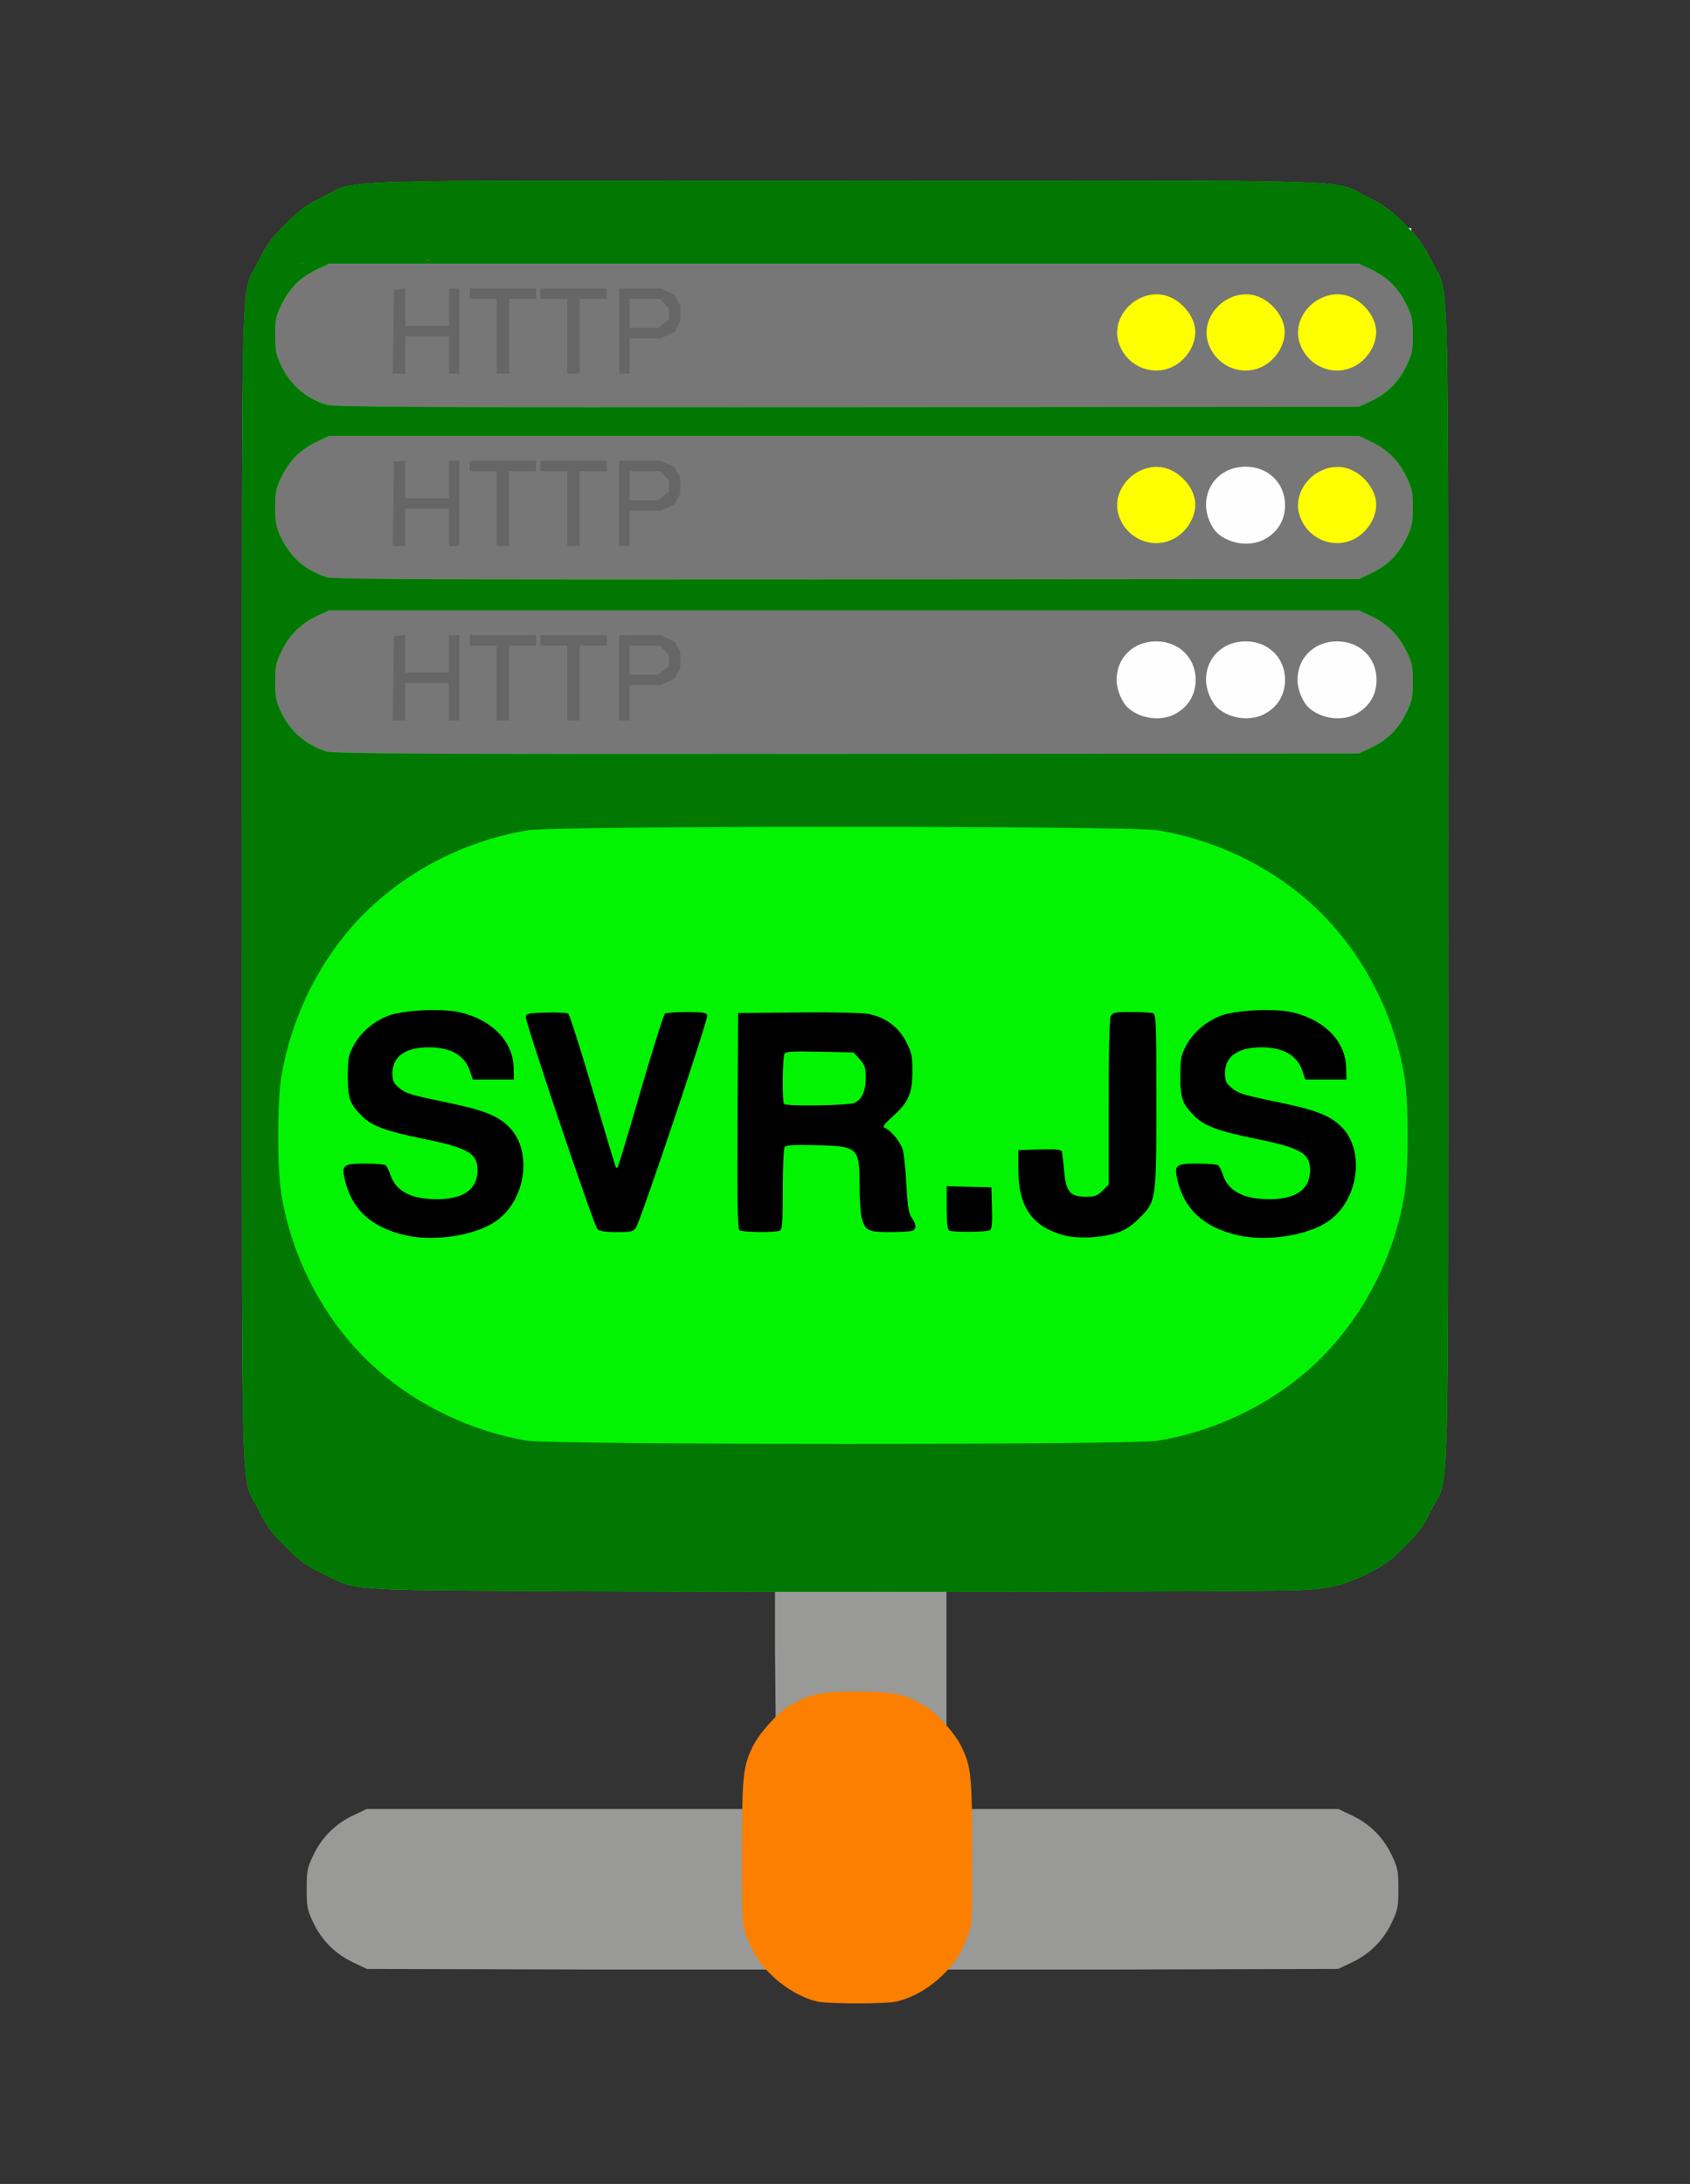 <?xml version="1.0" encoding="UTF-8" standalone="no"?>
<!-- Created with Inkscape (http://www.inkscape.org/) -->

<svg
   xmlns:dc="http://purl.org/dc/elements/1.1/"
   xmlns:cc="http://creativecommons.org/ns#"
   xmlns:rdf="http://www.w3.org/1999/02/22-rdf-syntax-ns#"
   xmlns:svg="http://www.w3.org/2000/svg"
   xmlns="http://www.w3.org/2000/svg"
   xmlns:sodipodi="http://sodipodi.sourceforge.net/DTD/sodipodi-0.dtd"
   xmlns:inkscape="http://www.inkscape.org/namespaces/inkscape"
   width="68.919mm"
   height="89.069mm"
   viewBox="0 0 68.919 89.069"
   version="1.1"
   id="svg8"
   inkscape:version="0.92.5 (2060ec1f9f, 2020-04-08)"
   sodipodi:docname="logo.svg"
   inkscape:export-filename="/home/ubuntu/Obrazy/logo.png"
   inkscape:export-xdpi="283.04666"
   inkscape:export-ydpi="283.04666">
  <rect x="0" y="0" width="68.919" height="89.069" fill="#333333" stroke="none"/>
  <defs
     id="defs2">
    <clipPath
       clipPathUnits="userSpaceOnUse"
       id="clipPath4251-2">
      <rect
         style="fill:#800080;fill-opacity:1;stroke-width:0.265"
         id="rect4253-7"
         width="20.299"
         height="18.147"
         x="36.061"
         y="266.692" />
    </clipPath>
  </defs>
  <sodipodi:namedview
     id="base"
     pagecolor="#ffffff"
     bordercolor="#666666"
     borderopacity="1.0"
     inkscape:pageopacity="0.0"
     inkscape:pageshadow="2"
     inkscape:zoom="2"
     inkscape:cx="49.51194"
     inkscape:cy="176.99392"
     inkscape:document-units="mm"
     inkscape:current-layer="layer2"
     showgrid="false"
     inkscape:window-width="1920"
     inkscape:window-height="998"
     inkscape:window-x="0"
     inkscape:window-y="30"
     inkscape:window-maximized="1" />
  <g
     inkscape:groupmode="layer"
     id="layer2"
     inkscape:label="SVR.JS logo">
    <g
       id="g63"
       transform="translate(1.101,1.31)">
      <path
         inkscape:connector-curvature="0"
         id="path4144-3-0"
         d="M 42.32,18.844 V 7.992 h 7.063 7.063 v 10.851 10.851 h -7.063 -7.063 z"
         style="fill:#fefefe;stroke-width:0.019" />
      <path
         id="rect4307-2"
         transform="scale(0.265)"
         d="m 166.84,38.111 c -0.75,0 -1.354,0.604 -1.354,1.354 V 55.562 78.258 c 0,0.75 0.604,1.354 1.354,1.354 h 12.418 c 0.75,0 1.354,-0.604 1.354,-1.354 V 56.916 h 14.467 v 21.342 c 10e-6,0.75 0.604,1.354 1.354,1.354 h 12.418 c 0.75,0 1.354,-0.604 1.354,-1.354 V 39.465 c 10e-6,-0.75 -0.604,-1.354 -1.354,-1.354 h -3.125 -26.467 z"
         style="fill:#ffff00;fill-opacity:1;stroke-width:1"
         inkscape:connector-curvature="0" />
      <path
         id="path4136-9"
         transform="scale(0.265)"
         d="m 38.707,34.451 c -0.714,0 -1.289,0.575 -1.289,1.289 v 83.344 c 0,0.714 0.575,1.289 1.289,1.289 H 213.992 c 0.714,0 1.289,-0.575 1.289,-1.289 V 35.74 c 0,-0.714 -0.575,-1.289 -1.289,-1.289 z m 135.363,5.91 c 0.256,0.012 0.514,0.041 0.773,0.09 2.254,0.423 4.443,2.623 4.869,4.895 0.441,2.35 -1.137,5.122 -3.539,6.213 -3.284,1.492 -7.148,-0.327 -8.207,-3.863 -1.098,-3.665 2.264,-7.509 6.104,-7.334 z m 13.762,0 c 0.256,0.012 0.512,0.041 0.771,0.09 2.254,0.423 4.443,2.623 4.869,4.895 0.441,2.35 -1.137,5.122 -3.539,6.213 -3.284,1.492 -7.148,-0.327 -8.207,-3.863 -1.098,-3.665 2.266,-7.509 6.105,-7.334 z m 14.08,0 c 0.256,0.012 0.512,0.041 0.771,0.09 2.254,0.423 4.443,2.623 4.869,4.895 0.441,2.35 -1.137,5.122 -3.539,6.213 -3.284,1.492 -7.148,-0.327 -8.207,-3.863 -1.098,-3.665 2.266,-7.509 6.105,-7.334 z m -14.393,26.518 c 3.496,0 6.08,2.518 6.08,5.922 0,2.339 -1.172,4.243 -3.268,5.312 -2.15,1.097 -5.214,0.685 -7.086,-0.953 -1.002,-0.877 -1.807,-2.819 -1.807,-4.363 0,-3.401 2.586,-5.918 6.08,-5.918 z m -13.449,0.043 c 0.256,0.012 0.514,0.041 0.773,0.09 2.254,0.423 4.443,2.623 4.869,4.895 0.441,2.35 -1.137,5.12 -3.539,6.211 -3.284,1.492 -7.148,-0.325 -8.207,-3.861 -1.098,-3.665 2.264,-7.509 6.104,-7.334 z m 27.842,0 c 0.256,0.012 0.512,0.041 0.771,0.09 2.254,0.423 4.443,2.623 4.869,4.895 0.441,2.35 -1.137,5.12 -3.539,6.211 -3.284,1.492 -7.148,-0.325 -8.207,-3.861 -1.098,-3.665 2.266,-7.509 6.105,-7.334 z m -28.152,26.838 c 3.496,0 6.08,2.516 6.08,5.92 0,2.339 -1.172,4.245 -3.268,5.314 -2.15,1.097 -5.214,0.683 -7.086,-0.955 -1.002,-0.877 -1.807,-2.819 -1.807,-4.363 0,-3.401 2.586,-5.916 6.08,-5.916 z m 13.76,0 c 3.496,0 6.08,2.516 6.08,5.92 0,2.339 -1.172,4.245 -3.268,5.314 -2.15,1.097 -5.214,0.683 -7.086,-0.955 -1.002,-0.877 -1.807,-2.819 -1.807,-4.363 0,-3.401 2.586,-5.916 6.08,-5.916 z m 14.08,0 c 3.496,0 6.08,2.516 6.08,5.92 0,2.339 -1.172,4.245 -3.268,5.314 -2.15,1.097 -5.214,0.683 -7.086,-0.955 -1.002,-0.877 -1.807,-2.819 -1.807,-4.363 0,-3.401 2.586,-5.916 6.08,-5.916 z"
         clip-path="none"
         style="fill:#767776;stroke-width:0.32"
         inkscape:connector-curvature="0" />
      <path
         inkscape:connector-curvature="0"
         id="path4134-2"
         d="m 22.225,63.584 c -9.433,-0.053 -8.71,-0.002 -10.191,-0.728 C 11.385,62.537 11.114,62.339 10.54,61.765 9.966,61.192 9.767,60.919 9.449,60.271 8.691,58.728 8.763,61.404 8.763,34.798 8.763,8.192 8.691,10.868 9.449,9.325 9.767,8.676 9.966,8.404 10.54,7.83 c 0.574,-0.574 0.846,-0.772 1.494,-1.091 1.537,-0.755 -0.601,-0.686 21.325,-0.686 21.926,0 19.788,-0.069 21.325,0.686 0.648,0.318 0.921,0.517 1.494,1.091 0.574,0.574 0.772,0.846 1.091,1.494 0.758,1.543 0.686,-1.133 0.686,25.473 0,26.606 0.072,23.93 -0.686,25.473 -0.318,0.648 -0.517,0.921 -1.091,1.494 -0.574,0.574 -0.845,0.772 -1.494,1.09 -1.027,0.504 -1.583,0.639 -2.825,0.687 -1.682,0.065 -20.67,0.091 -29.633,0.041 z M 54.789,29.198 c 0.669,-0.314 1.128,-0.762 1.45,-1.414 0.246,-0.5 0.276,-0.639 0.276,-1.284 0,-0.645 -0.03,-0.784 -0.276,-1.284 -0.321,-0.652 -0.78,-1.1 -1.45,-1.414 l -0.476,-0.223 H 33.316 12.319 l -0.476,0.223 c -0.669,0.314 -1.128,0.762 -1.45,1.414 -0.246,0.5 -0.276,0.639 -0.276,1.282 0,0.6 0.037,0.8 0.22,1.191 0.39,0.831 1.015,1.381 1.878,1.652 0.292,0.092 4.135,0.109 21.227,0.096 l 20.87,-0.016 z m 0,-7.112 c 0.669,-0.314 1.128,-0.762 1.45,-1.414 0.246,-0.5 0.276,-0.639 0.276,-1.284 0,-0.645 -0.03,-0.784 -0.276,-1.284 -0.321,-0.652 -0.78,-1.1 -1.45,-1.414 l -0.476,-0.223 H 33.316 12.319 l -0.476,0.223 c -0.669,0.314 -1.128,0.762 -1.45,1.414 -0.246,0.5 -0.276,0.639 -0.276,1.282 0,0.6 0.037,0.8 0.22,1.191 0.39,0.831 1.015,1.381 1.878,1.652 0.292,0.092 4.135,0.109 21.227,0.096 l 20.87,-0.016 z m 0,-7.027 c 0.669,-0.314 1.128,-0.762 1.45,-1.414 0.246,-0.5 0.276,-0.639 0.276,-1.284 0,-0.645 -0.03,-0.784 -0.276,-1.284 C 55.918,10.425 55.459,9.977 54.789,9.663 L 54.314,9.44 H 33.316 12.319 l -0.476,0.223 c -0.669,0.314 -1.128,0.762 -1.45,1.414 -0.246,0.5 -0.276,0.639 -0.276,1.282 0,0.6 0.037,0.8 0.22,1.191 0.39,0.831 1.015,1.381 1.878,1.652 0.292,0.092 4.135,0.109 21.227,0.096 l 20.87,-0.016 z"
         style="fill:#02f402;stroke-width:0.085" />
      <path
         style="fill:#000000;stroke-width:0.085"
         d="m 16.535,39.881 c -0.138,0.001 -0.278,0.005 -0.417,0.013 -0.557,0.03 -1.097,0.109 -1.392,0.224 -0.614,0.24 -1.129,0.687 -1.414,1.23 -0.202,0.384 -0.229,0.529 -0.229,1.239 -4.5e-4,0.904 0.087,1.144 0.603,1.645 0.396,0.385 0.979,0.598 2.448,0.896 1.853,0.375 2.24,0.597 2.24,1.285 0,0.773 -0.561,1.18 -1.631,1.184 -1.085,0.004 -1.707,-0.322 -1.932,-1.014 -0.056,-0.172 -0.144,-0.34 -0.195,-0.374 -0.051,-0.034 -0.422,-0.063 -0.824,-0.064 -0.888,-0.002 -0.965,0.057 -0.837,0.63 0.276,1.23 1.081,1.974 2.483,2.295 1.172,0.268 2.832,0.011 3.675,-0.569 1.228,-0.845 1.52,-2.848 0.559,-3.837 -0.443,-0.456 -1.038,-0.698 -2.421,-0.985 -1.651,-0.343 -1.796,-0.387 -2.09,-0.635 -0.214,-0.18 -0.258,-0.279 -0.258,-0.584 0,-0.683 0.524,-1.056 1.482,-1.056 0.891,8e-6 1.464,0.327 1.673,0.954 l 0.119,0.358 h 0.839 0.84 l -0.009,-0.474 c -0.021,-1.09 -0.894,-1.978 -2.239,-2.277 -0.27,-0.06 -0.659,-0.085 -1.072,-0.082 z m 33.951,0 c -0.138,0.001 -0.278,0.005 -0.417,0.013 -0.557,0.03 -1.097,0.109 -1.392,0.224 -0.614,0.24 -1.129,0.687 -1.414,1.23 -0.202,0.384 -0.229,0.529 -0.229,1.239 -5.29e-4,0.904 0.087,1.144 0.603,1.645 0.396,0.385 0.979,0.598 2.448,0.896 1.853,0.375 2.24,0.597 2.24,1.285 0,0.773 -0.561,1.18 -1.631,1.184 -1.085,0.004 -1.707,-0.322 -1.932,-1.014 -0.056,-0.172 -0.144,-0.34 -0.195,-0.374 -0.051,-0.034 -0.422,-0.063 -0.824,-0.064 -0.888,-0.002 -0.965,0.057 -0.837,0.63 0.276,1.23 1.08,1.974 2.483,2.295 1.172,0.268 2.833,0.011 3.675,-0.569 1.228,-0.845 1.52,-2.848 0.559,-3.837 -0.443,-0.456 -1.038,-0.698 -2.421,-0.985 -1.651,-0.343 -1.796,-0.387 -2.091,-0.635 -0.214,-0.18 -0.258,-0.279 -0.258,-0.584 0,-0.683 0.524,-1.056 1.482,-1.056 0.891,8e-6 1.464,0.327 1.673,0.954 l 0.119,0.358 h 0.839 0.84 l -0.009,-0.474 c -0.021,-1.09 -0.894,-1.978 -2.239,-2.277 -0.27,-0.06 -0.659,-0.085 -1.072,-0.082 z m -5.447,0.081 c -0.657,0 -0.763,0.021 -0.84,0.164 -0.056,0.105 -0.088,1.368 -0.088,3.52 v 3.356 l -0.248,0.248 c -0.209,0.209 -0.315,0.248 -0.681,0.248 -0.645,0 -0.816,-0.206 -0.889,-1.067 -0.031,-0.368 -0.073,-0.717 -0.092,-0.777 -0.026,-0.082 -0.253,-0.103 -0.904,-0.085 l -0.87,0.024 v 0.804 c 0,1.497 0.556,2.308 1.827,2.665 0.569,0.16 1.545,0.118 2.195,-0.094 0.333,-0.109 0.59,-0.276 0.903,-0.587 0.701,-0.696 0.706,-0.731 0.706,-4.827 0,-3.104 -0.015,-3.495 -0.134,-3.54 -0.074,-0.028 -0.473,-0.052 -0.886,-0.052 z m -18.133,0.002 c -0.432,7.93e-4 -0.831,0.03 -0.886,0.065 -0.055,0.035 -0.503,1.45 -0.994,3.145 -0.492,1.695 -0.913,3.101 -0.937,3.124 -0.024,0.024 -0.057,0.027 -0.073,0.008 -0.016,-0.019 -0.439,-1.426 -0.939,-3.125 -0.5,-1.7 -0.954,-3.119 -1.007,-3.154 -0.054,-0.035 -0.459,-0.054 -0.901,-0.042 -0.673,0.018 -0.808,0.044 -0.83,0.163 -0.036,0.188 2.775,8.522 2.925,8.673 0.08,0.08 0.329,0.117 0.787,0.117 0.603,0 0.681,-0.019 0.787,-0.19 0.212,-0.346 2.957,-8.52 2.906,-8.654 -0.04,-0.105 -0.205,-0.13 -0.836,-0.129 z m 5.607,0.015 c -0.322,-0.001 -0.677,-5.29e-4 -1.059,0.003 l -2.455,0.023 -0.022,4.397 c -0.017,3.462 7.94e-4,4.412 0.085,4.465 0.125,0.079 1.427,0.094 1.624,0.019 0.116,-0.044 0.134,-0.273 0.135,-1.672 7.94e-4,-0.891 0.034,-1.672 0.073,-1.735 0.057,-0.09 0.336,-0.108 1.29,-0.084 1.719,0.043 1.768,0.088 1.768,1.662 2.6e-4,0.545 0.04,1.132 0.088,1.305 0.145,0.522 0.25,0.575 1.139,0.575 0.435,0 0.851,-0.023 0.925,-0.052 0.177,-0.068 0.17,-0.253 -0.023,-0.528 -0.125,-0.178 -0.17,-0.455 -0.216,-1.325 -0.032,-0.605 -0.098,-1.251 -0.146,-1.435 -0.086,-0.324 -0.492,-0.819 -0.75,-0.914 -0.093,-0.034 -0.006,-0.155 0.32,-0.446 0.655,-0.585 0.815,-0.941 0.819,-1.826 0.003,-0.644 -0.026,-0.782 -0.253,-1.228 -0.305,-0.598 -0.828,-0.993 -1.502,-1.133 -0.207,-0.043 -0.874,-0.068 -1.84,-0.072 z m -0.851,1.594 c 0.182,2.65e-4 0.405,0.004 0.677,0.01 l 1.372,0.03 0.247,0.276 c 0.21,0.235 0.247,0.347 0.247,0.745 0,0.55 -0.154,0.895 -0.463,1.036 -0.237,0.108 -2.764,0.147 -2.867,0.044 -0.083,-0.083 -0.067,-1.913 0.019,-2.048 0.043,-0.069 0.222,-0.096 0.768,-0.095 z m 5.845,5.495 v 0.885 c 0,0.629 0.031,0.897 0.106,0.927 0.177,0.071 1.537,0.059 1.654,-0.016 0.08,-0.051 0.103,-0.294 0.085,-0.909 l -0.025,-0.84 -0.91,-0.024 z"
         id="path4436-0"
         inkscape:connector-curvature="0" />
      <path
         id="path4140-8"
         transform="scale(0.265)"
         d="m 115.715,236.383 c -0.334,0 -0.604,0.269 -0.604,0.604 v 12.047 l 0.014,1.498 0.086,9.029 c 0,0 -0.089,0.112 -0.1,0.125 v 13.777 H 52.271 l -2.096,0.992 c -2.728,1.292 -4.827,3.393 -6.119,6.121 -0.919,1.941 -1.018,2.432 -1.018,5.184 0,2.751 0.098,3.243 1.018,5.184 1.292,2.728 3.391,4.829 6.119,6.121 l 2.145,1.016 31.025,0.08 5.91,0.016 h 77.473 l 5.605,-0.016 29.426,-0.082 2.145,-1.016 c 2.728,-1.292 4.827,-3.391 6.119,-6.119 0.919,-1.941 1.016,-2.432 1.016,-5.184 0,-2.751 -0.096,-3.245 -1.016,-5.186 -1.292,-2.728 -3.391,-4.827 -6.119,-6.119 l -2.096,-0.992 h -60.312 v -36.477 c 0,-0.334 -0.269,-0.604 -0.604,-0.604 z"
         clip-path="none"
         style="fill:#999998;stroke-width:0.32"
         inkscape:connector-curvature="0" />
      <path
         inkscape:connector-curvature="0"
         id="path4138-7"
         d="m 42.415,280.972 c -0.581,-0.137 -1.243,-0.508 -1.76,-0.986 -0.558,-0.516 -0.824,-0.918 -1.113,-1.679 -0.185,-0.486 -0.19,-0.592 -0.186,-3.422 0.005,-3.115 0.04,-3.468 0.427,-4.286 0.261,-0.552 1.02,-1.398 1.514,-1.687 0.833,-0.488 1.248,-0.575 2.753,-0.575 1.506,0 1.92,0.086 2.753,0.575 0.494,0.289 1.253,1.135 1.514,1.687 0.387,0.817 0.422,1.17 0.427,4.286 0.004,2.83 -0.002,2.937 -0.186,3.422 -0.289,0.761 -0.556,1.163 -1.113,1.679 -0.533,0.494 -1.171,0.845 -1.795,0.989 -0.452,0.104 -2.787,0.102 -3.233,-0.003 z M 32.28,264.383 c -9.321,-0.055 -8.772,-0.018 -10.118,-0.672 -1.641,-0.798 -2.858,-2.304 -3.32,-4.109 -0.144,-0.562 -0.152,-1.79 -0.152,-24.088 0,-22.298 0.008,-23.525 0.152,-24.088 0.461,-1.805 1.678,-3.311 3.32,-4.109 1.419,-0.69 -0.52,-0.632 21.209,-0.632 21.729,0 19.79,-0.058 21.209,0.632 1.642,0.798 2.858,2.304 3.32,4.109 0.144,0.562 0.152,1.79 0.152,24.088 0,22.298 -0.008,23.525 -0.152,24.088 -0.461,1.805 -1.679,3.311 -3.32,4.109 -0.885,0.43 -1.554,0.582 -2.794,0.632 -1.669,0.067 -20.547,0.093 -29.506,0.041 z m 24.451,-35.887 c 0.555,-0.283 0.864,-0.787 0.864,-1.406 0,-0.901 -0.684,-1.566 -1.609,-1.566 -0.925,0 -1.609,0.666 -1.609,1.566 0,0.409 0.213,0.922 0.478,1.154 0.495,0.434 1.306,0.543 1.875,0.252 z m 3.641,0 c 0.555,-0.283 0.864,-0.787 0.864,-1.406 0,-0.901 -0.684,-1.566 -1.609,-1.566 -0.925,0 -1.609,0.666 -1.609,1.566 0,0.409 0.213,0.922 0.478,1.154 0.495,0.434 1.306,0.543 1.875,0.252 z m 3.725,0 c 0.555,-0.283 0.864,-0.787 0.864,-1.406 0,-0.901 -0.684,-1.566 -1.609,-1.566 -0.925,0 -1.609,0.666 -1.609,1.566 0,0.409 0.213,0.922 0.478,1.154 0.495,0.434 1.306,0.543 1.875,0.252 z m -7.472,-7.111 c 0.636,-0.289 1.053,-1.022 0.937,-1.644 -0.113,-0.601 -0.692,-1.183 -1.288,-1.295 -1.097,-0.206 -2.129,0.882 -1.82,1.917 0.28,0.936 1.302,1.417 2.171,1.022 z m 3.746,-0.001 c 0.555,-0.283 0.864,-0.787 0.864,-1.406 0,-0.901 -0.684,-1.566 -1.609,-1.566 -0.925,0 -1.609,0.666 -1.609,1.566 0,0.409 0.213,0.922 0.478,1.154 0.495,0.434 1.306,0.543 1.875,0.252 z m 3.62,0.001 c 0.636,-0.289 1.053,-1.022 0.937,-1.644 -0.113,-0.601 -0.692,-1.183 -1.288,-1.295 -1.097,-0.206 -2.129,0.882 -1.82,1.917 0.28,0.936 1.302,1.417 2.171,1.022 z m -7.366,-7.027 c 0.636,-0.289 1.053,-1.022 0.937,-1.644 -0.113,-0.601 -0.692,-1.183 -1.288,-1.295 -1.097,-0.206 -2.129,0.882 -1.82,1.917 0.28,0.936 1.302,1.417 2.171,1.022 z m 3.641,0 c 0.636,-0.289 1.053,-1.022 0.937,-1.644 -0.113,-0.601 -0.692,-1.183 -1.288,-1.295 -1.097,-0.206 -2.129,0.882 -1.82,1.917 0.28,0.936 1.302,1.417 2.171,1.022 z m 3.725,0 c 0.636,-0.289 1.053,-1.022 0.937,-1.644 -0.113,-0.601 -0.692,-1.183 -1.288,-1.295 -1.097,-0.206 -2.129,0.882 -1.82,1.917 0.28,0.936 1.302,1.417 2.171,1.022 z"
         style="fill:#fd7f00;stroke-width:0.085"
         clip-path="url(#clipPath4251-2)"
         transform="translate(-10.199,-200.655)" />
      <path
         style="fill:#017801;stroke-width:0.085"
         d="m 33.359,6.053 c -21.926,0 -19.788,-0.069 -21.325,0.686 -0.648,0.318 -0.921,0.517 -1.494,1.091 C 9.966,8.404 9.768,8.676 9.449,9.325 8.691,10.868 8.763,8.192 8.763,34.798 c 0,26.606 -0.072,23.93 0.686,25.473 0.318,0.648 0.517,0.921 1.09,1.494 0.574,0.574 0.846,0.772 1.494,1.09 1.481,0.726 0.758,0.675 10.191,0.728 8.964,0.051 27.952,0.024 29.633,-0.041 1.242,-0.048 1.798,-0.184 2.825,-0.687 0.649,-0.318 0.92,-0.516 1.494,-1.09 0.574,-0.574 0.772,-0.846 1.091,-1.494 0.758,-1.543 0.686,1.133 0.686,-25.473 0,-26.606 0.072,-23.93 -0.686,-25.473 -0.318,-0.648 -0.517,-0.921 -1.091,-1.494 -0.574,-0.574 -0.846,-0.772 -1.494,-1.091 -1.537,-0.755 0.602,-0.686 -21.324,-0.686 z m -21.04,3.387 H 33.316 54.314 l 0.476,0.223 c 0.669,0.314 1.128,0.762 1.45,1.414 0.246,0.5 0.276,0.638 0.276,1.284 0,0.645 -0.03,0.783 -0.276,1.284 -0.321,0.652 -0.78,1.101 -1.45,1.414 l -0.476,0.223 -20.87,0.016 c -17.093,0.013 -20.935,-0.005 -21.227,-0.096 -0.863,-0.271 -1.489,-0.82 -1.878,-1.652 -0.183,-0.391 -0.22,-0.59 -0.22,-1.191 0,-0.643 0.03,-0.782 0.276,-1.282 0.321,-0.652 0.78,-1.101 1.45,-1.414 z m 0,7.027 H 33.316 54.314 l 0.476,0.223 c 0.669,0.314 1.128,0.761 1.45,1.414 0.246,0.5 0.276,0.639 0.276,1.284 0,0.645 -0.03,0.783 -0.276,1.284 -0.321,0.652 -0.78,1.1 -1.45,1.414 l -0.476,0.223 -20.87,0.016 c -17.093,0.013 -20.935,-0.005 -21.227,-0.096 -0.863,-0.271 -1.489,-0.82 -1.878,-1.652 -0.183,-0.391 -0.22,-0.591 -0.22,-1.191 0,-0.643 0.03,-0.782 0.276,-1.282 0.321,-0.652 0.78,-1.1 1.45,-1.414 z m 0,7.112 H 33.316 54.314 l 0.476,0.223 c 0.669,0.314 1.128,0.761 1.45,1.414 0.246,0.5 0.276,0.638 0.276,1.284 0,0.645 -0.03,0.784 -0.276,1.284 -0.321,0.652 -0.78,1.1 -1.45,1.414 l -0.476,0.223 -20.87,0.015 c -17.093,0.013 -20.935,-0.004 -21.227,-0.096 -0.863,-0.271 -1.489,-0.82 -1.878,-1.652 -0.183,-0.391 -0.22,-0.591 -0.22,-1.191 0,-0.643 0.03,-0.782 0.276,-1.282 0.321,-0.652 0.78,-1.1 1.45,-1.414 z m 20.955,8.834 c 6.129,0 12.258,0.046 12.829,0.138 2.26,0.367 4.453,1.397 6.153,2.891 2.046,1.798 3.472,4.41 3.922,7.185 0.166,1.021 0.166,3.726 0,4.746 -0.45,2.774 -1.876,5.387 -3.922,7.185 -1.7,1.494 -3.893,2.524 -6.153,2.89 -1.089,0.177 -24.692,0.17 -25.741,-0.007 -2.201,-0.372 -4.402,-1.417 -6.07,-2.884 -2.046,-1.798 -3.472,-4.41 -3.922,-7.185 -0.166,-1.021 -0.166,-3.726 0,-4.746 0.367,-2.26 1.396,-4.452 2.89,-6.153 1.798,-2.046 4.41,-3.473 7.185,-3.923 0.571,-0.093 6.7,-0.138 12.83,-0.138 z m -10.278,4.019 c 0.062,-0.008 0.125,0 0.188,0 -0.062,0 -0.126,-0.008 -0.188,0 z"
         id="path4132-2"
         inkscape:connector-curvature="0" />
      <path
         id="path3900-3"
         style="fill:#666666;fill-opacity:1;stroke-width:0.085"
         d="m 16.417,9.252 c -0.072,0.018 -0.142,0.041 -0.213,0.061 h 0.12 c 0.037,-0.012 0.077,-0.024 0.106,-0.034 -0.004,-0.009 -0.008,-0.018 -0.012,-0.027 z m -5.403,0.161 c 0.132,0.018 0.265,0.028 0.398,0.025 -2.6e-4,-0.001 -10e-5,-0.002 -5.29e-4,-0.003 -0.132,-0.006 -0.265,-0.013 -0.398,-0.022 z m 4.417,1.032 -0.233,0.027 -0.233,0.027 -0.023,1.715 -0.023,1.715 h 0.256 0.256 v -0.762 -0.762 h 0.889 0.889 v 0.762 0.762 h 0.212 0.211 v -1.736 -1.736 h -0.211 -0.212 v 0.762 0.762 h -0.889 -0.889 v -0.767 z m 2.625,0.011 v 0.212 0.211 h 0.55 0.55 v 1.524 1.524 h 0.254 0.254 v -1.524 -1.524 h 0.55 0.55 v -0.211 -0.212 h -1.355 z m 2.878,0 v 0.212 0.211 h 0.55 0.55 v 1.524 1.524 h 0.254 0.254 v -1.524 -1.524 h 0.55 0.55 v -0.211 -0.212 h -1.354 z m 3.217,0 v 1.736 1.736 h 0.212 0.211 v -0.72 -0.72 h 0.643 0.643 l 0.276,-0.131 0.275,-0.131 0.116,-0.217 0.116,-0.217 v -0.32 -0.32 l -0.116,-0.217 -0.116,-0.217 -0.275,-0.131 -0.276,-0.131 h -0.855 z m 0.423,0.423 h 0.621 0.62 l 0.184,0.196 0.184,0.196 v 0.221 0.221 l -0.223,0.176 -0.223,0.175 h -0.581 -0.581 v -0.593 z m -9.144,6.593 -0.233,0.027 -0.233,0.027 -0.023,1.715 -0.023,1.714 h 0.256 0.256 v -0.762 -0.762 h 0.889 0.889 v 0.762 0.762 h 0.212 0.211 v -1.735 -1.736 h -0.211 -0.212 v 0.762 0.762 h -0.889 -0.889 v -0.767 z m 2.625,0.011 v 0.211 0.212 h 0.55 0.55 v 1.524 1.524 h 0.254 0.254 v -1.524 -1.524 h 0.55 0.55 v -0.212 -0.211 h -1.355 z m 2.878,0 v 0.211 0.212 h 0.55 0.55 v 1.524 1.524 h 0.254 0.254 v -1.524 -1.524 h 0.55 0.55 v -0.212 -0.211 h -1.354 z m 3.217,0 v 1.736 1.735 h 0.212 0.211 v -0.719 -0.72 h 0.643 0.643 l 0.276,-0.131 0.275,-0.131 0.116,-0.217 0.116,-0.217 v -0.32 -0.32 l -0.116,-0.217 -0.116,-0.217 -0.275,-0.131 -0.276,-0.131 h -0.855 z m 0.423,0.423 h 0.621 0.62 l 0.184,0.196 0.184,0.196 v 0.222 0.221 l -0.223,0.175 -0.223,0.176 h -0.581 -0.581 v -0.593 z m -9.144,6.678 -0.233,0.027 -0.233,0.026 -0.023,1.715 -0.023,1.715 h 0.256 0.256 v -0.762 -0.762 h 0.889 0.889 v 0.762 0.762 h 0.212 0.211 v -1.736 -1.736 h -0.211 -0.212 v 0.762 0.762 h -0.889 -0.889 v -0.768 z m 2.625,0.011 v 0.212 0.212 h 0.55 0.55 v 1.524 1.524 h 0.254 0.254 v -1.524 -1.524 h 0.55 0.55 v -0.212 -0.212 h -1.355 z m 2.878,0 v 0.212 0.212 h 0.55 0.55 v 1.524 1.524 h 0.254 0.254 v -1.524 -1.524 h 0.55 0.55 v -0.212 -0.212 h -1.354 z m 3.217,0 v 1.736 1.736 h 0.212 0.211 v -0.72 -0.719 h 0.643 0.643 l 0.276,-0.131 0.275,-0.131 0.116,-0.217 0.116,-0.217 v -0.32 -0.32 l -0.116,-0.217 -0.116,-0.217 -0.275,-0.131 -0.276,-0.131 h -0.855 z m 0.423,0.424 h 0.621 0.62 l 0.184,0.196 0.184,0.196 v 0.221 0.221 l -0.223,0.176 -0.223,0.175 h -0.581 -0.581 v -0.592 z"
         inkscape:connector-curvature="0" />
    </g>
  </g>
</svg>
